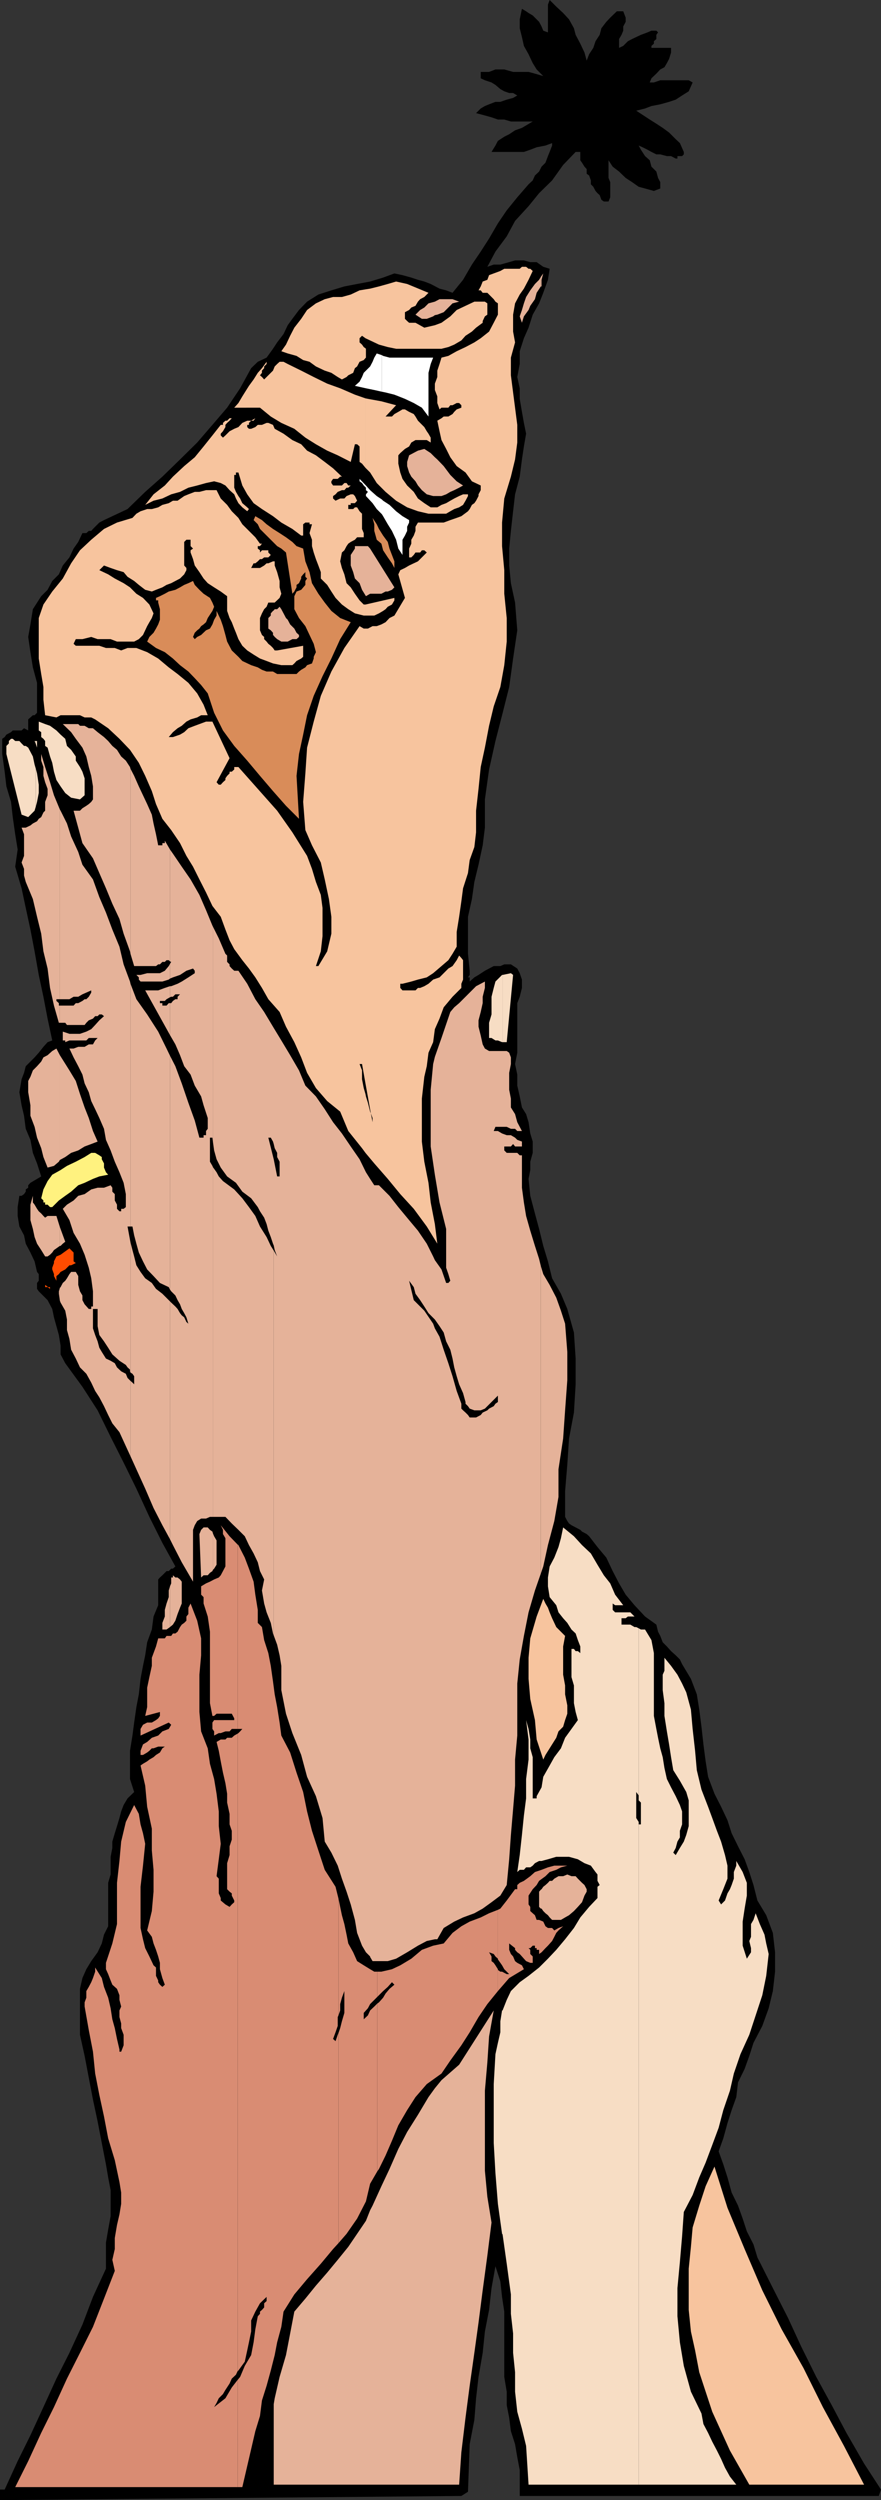 <svg xmlns="http://www.w3.org/2000/svg" width="359.199" height="1018.598"><rect width="100%" height="100%" fill="#333333" stroke="none"/><path d="m239.2 24.7 1-2.602 1.702-2.598.899-2.703 1.699-2.598.7-2.699 2-2.602 1.6-1.699 2.7-2.601h2.602l1 2.601v1.7l-1 1.898V12.5l-.7 1.7-1 1.698V19.5l1.7-.8L256 16.796l1.7-.899 1.702-.8 1.899-.899 2.699-1 1.602-.699h2l.699.7-.7 1v1.698l-1 .899v1l-1 .902v.801h8v1.898l-.8 2.602-.899 1.7-1 1.698-1.703.899L267.602 30l-2 1.898-.7 1.7h1.7l2.597-.899h11.602l1.601.899-1.601 3.601-2.7 1.7-2.601 1.699-2.7.902-3.6 1-3.598.7-2.602 1-3.598.898L262 46.797l2.902 1.902 2.7 1.7 2.597 1.699L272.801 54l2.699 2.7 1.7 1.597 1.6 3.601v1l-.698.7h-1.903v1h-.699l-1.898-1h-1.7l-2.703-.7h-1.597l-2-1L264 61l-2-1-1.598-.703.899 1.703L263 63.598l1.902 1.699.7 2.601 2 2 .699 2.602.898 1.7v2.597l-2.597 1-3.602-1-2.598-.7L257.7 74.2l-2.597-1.699-2.7-2.602-2.601-2-1.7-2.601V72.5l.7 1.7v6.198l-.7 1.7H246.2l-1-.7-.699-1.898-.898-.8-.801-.903-.899-1.7-1-1V73.5l-.703-2-1-.703v-1.899l-.898-1-1-1.601-.7-1v-3.399H234.7l-5.097 5.301-4.5 6.301-5.301 5.2L215.5 84l-5.5 6-3.398 6.297L202 102.5l-3.3 6.2 2.6-.903h2.7l3.602-1 2.398-.7h3.602l2.597.7h2.602l2.699 1.902 2.602.801-.7 4.5-1.902 5.297-1.7 4.3-2.6 4.602-1.7 5.301-1.898 4.297-1.7 5.3v5.2l-1 5.3 1 4.602v4.301l.899 5.297.8 4.5.899 4.402-.898 5.2-.801 5.3-.899 7-1.902 7.2-.8 6.898-.9 8-.698 7.203v6.898l.699 7.2L210 245.5l.902 11.297-1.703 11.5-1.597 11.601-2.903 11.5-2.699 10.5-2.598 11.602-1.703 12.2v11.5l-.898 7.198-1.7 7.899-1.699 7-1 7-1.601 7.203v15.098l.699 6.902v1.7l-.7 1h.7v1.698l1.902-1.699 1.7-1 2.597-1.699 1.703-.902 1.899-1H204l1.602-.7h2.699l2.601 1.7 1 1.902.899 2.598v3.402l-.899 3.598-1 2.601v20.2L210 433.5l.902 4.297v4.5l1 4.402.899 4.5 1.699 2.7 1 3.3.7 4.598 1 3.3v4.602l-1 3.598v3.402l-.7 3.598.7 6.902 1.902 7.2 1.699 6.3 1.699 6.899 1.902 6.3 1.7 6.899 3.597 6.3 2.602 6.2 2.699 9.601.7 10.602V564l-.7 11.5-2 10.598-.7 10.601-.898 10.801V618l.899 1.7.699 1 1 .698 1.7.899 1.902 1 .699.703 1.898 1 1 .898 3.403 4.399 3.597 4.3 2.602 5.5 2.601 5 2.7 4.602 3.597 4.301 4.301 4.598 4.602 3.3.699 2.899.898 1.703 1 2.598 1.703 1.699 1.7 1.902 1.898 1.7 1.7 1.699.902 1.902 3.597 6 2.403 6.297 1 6.203.898 7 .8 7.2.9 6.898 1 6.3 2.6 6.899 2.7 5.3 2.602 5.5 1.699 5.301 2.601 5.301 2.7 5.301 1.898 5.2 1.7 5.3 1.6 6.297 3.602 6 2.7 7.203.898 7.898v7.899l-.898 7.902-1.7 7-2.601 7.2-3.602 6.898-1.699 5.3-1.898 5.301-2.7 5.5-.703 6-1.898 5.301-1.7 5.301-1.699 6.2-1.902 5.3 1.902 5.297 1.7 5.3 1.699 6.2 2.601 5.3 1.899 5.301 1.699 5.2 2.7 5.3 1.6 5.301 6.302 12.5 6.199 12.2 5.3 11.5 6.2 12.5 6.3 11.5 6 11.3 7.2 12.5 6.898 10.598-.898 2.601H211.902v-10.601l-1-5.2-.902-5.3-1.7-5.297-.698-5.5-1-5.102v-5.5l-1-6v-26.601l-.903-6L204 929.5l-2-6.203-1.598 8.902-1 8.899-1.703 8.8-.898 8.7-1.7 9.8-1 8.7-.699 8.8-1.902 9.899-.7 19.402-2.698 1.7L0 1018.597v-4.301h1.902l5.297-11.598 5.203-10.5 5.297-11.5 5.301-11.6 5.3-10.5 5.302-11.5 4.3-11.301 5.297-11.5v-10.598l.903-5.3 1-5.5v-10.602l-1-5.2-.903-5.3-1.699-8.7-1.7-8.8-1.898-8.899L36.2 846.5l-1.699-8.902L32.602 829v-18.703l1-4.399 1.597-3.601 2-3.297 2.602-3.602 1.699-3.601.902-3.598 1.7-3.402v-17.7l1-3.398V756.5l.699-3.602v-2.601l1-3.399.898-2.898 1-3.3.703-2.7 1-2.602L52 732.7l2.7-2.601-1.7-5.301v-11.5l1-6.2.7-5.3.902-6.297 1-5.203L57.3 684l1-5.3.898-4.302.801-5.3 1.902-5.2.7-5.3L64.5 654v-10.5l.7-.8 1-.903 1-1 .702-.7h.899l1-1h.699l1-.898-5.3-9.601L60.901 618l-5.3-11.5-5.2-10.602-5.3-10.5-5.301-10.8L33.6 565l-7-9.602-1.902-3.601v-3.598L24 543.9l-1-3.602-1-3.598-.7-3.402-1.898-3.598-3.601-3.601-.7-1V522.7l.7-.902v-2.7l-.7-.898-1-4.3-1.699-3.602L10.5 506.7l-.7-3.402-1.898-3.598-.703-4.3v-3.602l.703-4.598h.899l1-.699.699-1v-.902l1-.7v-1l.902-1 4.399-2.601L15.1 474l-1.699-4.3-1-5.302-1.902-4.5-.7-5.3-1-4.301L7.903 445l.899-5.3 1-2.602.699-2.7 1.902-1.898 1.7-1.703 1.699-1.899L17.7 426.5l1.703-1.902 1.899-.7-1.9-8.898-1.703-8.902-1.898-8.899-1.7-9.601-1.699-8.899-1.902-8.8-1.7-8-2.6-8.801 1-7-1-6.2-1-7-.7-6.199-1.898-6.3-.7-6-1-7.2V301l1-.703.7-1 1.898-1 .7-.7h3.6l1-.898 1.7.899v-4.5l.902-.801 1-.899h.7l1-1V278.2l-1.7-6.3-1-6.2-.902-6.199.902-5.102 1-6.199 3.399-5.3 2.601-2.602 1.899-3.598L24 234l1.602-3.602 2.699-3.3L30 223.5l1.902-2.703 1.7-3.598h1.597l1-.902h1l.703-.797.899-.902 1.699-1.7 1.902-1 9.598-4.5 7.2-7 7-6.199 7.202-7 7-6.902 6.2-7.2 6-7 5.3-7.898 4.5-8.199 2.7-2.602 3.597-1.699 2.602-3.601L113 139.5l2.602-3.402 1.699-3.598 1.898-2.602 2.703-3.601 3.297-3.399 4.602-2.898 5.3-1.703 5.301-1.598 5.2-1 5.3-1 5.297-1.601 4.602-1.7 3.3.7 3.598 1 2.703.902 2.598.7 2.602 1 3.597 1.898 2.703.699 2.598 1 4.3-5.297 3.602-6.203L196 102.5l3.402-5.3L203 91l3.602-5.3 4.3-5.302 4.598-5.3 1.7-1.598.902-2 1.699-1.602 1-2 1.601-1.601 1-2.7.7-1.699 1-2.601v-1l-2.7 1-3.601.703-2.602 1-2.597.898h-13.2L202 59.297l1-1.899 2.602-1.699 2-1L210 53.098l2.8-1 1.7-1 2.7-1.598h-8.9l-2.698-.8H203l-2.598-.903-3.601-1-2.7-.7L196 44.2l1.7-1 1.702-.699 2.598-1h2l2.602-.902 2.597-.7 1.703-1-1.703-1h-1.597l-2-.699-1.602-.902-2-1.7-1.598-1-2.703-.898-1.699-.8v-2.602h3.402l2.598-1h3.602l3.597 1h6.301l2.602.703 3.398 1-2.7-2.703-1.6-2.598-1.7-3.601-1.898-3.399-.801-3.601-.899-3.598V7.898l.899-4.3 1.699 1 1 .699 1.7 1 2.6 2.601 1 1.899.7 1.703 1.902.7V1.897l.7-1.898 2.699 2.7 2.8 2.597L232 7.898l2 3.602.7 2.7 1.902 3.597 1.699 3.601.898 3.301"/><path fill="#fff" d="m155.7 209.5.5.797 1.902 3.3 1.699 2.7 1.699 3.601.902 3.602 1.7 2.598v-6.2l1-1.699.898-1.902v-1.7l.8-1.699v-1l-2.698-1.601-2.602-2-2.7-2.598-2.6-1.699-.5-.5v6m0-6-2.098-1.402-2.7-2.399-1.703-1.902-2.597-2.7v1l1 .7.699 1 .898.902v1l.801.7-.8 1v.699l2.702 2.902 1.7 2.398 2.097 2.102v-6m.001-43.902 1.5.3 3.6.899 4.302 1.703 3.597 1.7 3.301 1.898 2.7 3.601v-17.8l.902-3.602 1-2.598H158.8l-2.602-.699-.5-.3v14.898"/><path fill="#fff" d="m155.7 144.7-2.098-.7-1 1.7-.7 1.698-1 1.899-2.601 2.601-.7 1.7-1 1.902-1.902 1.7 4.5 1 3.403.698 3.097.7v-14.899"/><path fill="#d98c59" d="m160.8 231.398-1-1.898-1.698-2.402-1.903-2.899-.699-2.699-1.898-1.602-1-3.601v-2.7l-.7-2.597 1.7 2.598.898 1.902 1.7 2.7 1.902 2.597.699 2.703 1 2.598 1 2.601v2.7m-37.199-7.899.898 5.2 1.7 4.398 1 4.5 2.6 4.3 2.602 3.602 2.7 3.398 3.597 2.899L143 253.5l-4.3 6.898-3.598 7.899-3.602 7.203-3.598 8-2.703 7.898-1.597 7.899-1.7 7.902-1 8.899 1 17.5-5.3-5.301-5.301-6-5.301-6.2-5.2-6.199-5.3-6-4.598-6.3-3.601-7.2-2.602-7.898L82 279.098l-2.598-2.801-2.601-2.7L73.402 271l-2.902-2.703-3.3-2.598L63.601 264 60 261.398l.902-1.898 1.7-1.703 1-1.7.898-1.699.7-1.898v-4.3l-.7-2.7v-.902h-.898v-1l1.597-.7 2-1 1.602-.898 2.699-.703 1.902-1 1.7-1 1.699-.7 1.898-.898.703 1.598 1.899 2L83 241.898l2.602 1.7 1 1.902.699 1.7-.7 1.698-1.902 2.899L84 253.5l-1 .898-1 .7-.7 1-.898.699-1 1-.703 1.703.703.898 1-.898 1.598-.8 2-1.903 1.602-.7 1-1.699.699-1.898 1-1.703v-1.899L90 252.5l.902 2.598 1 3.601.7 2.7L94.5 265l2.7 2.598 1.6 1.699 3.602 1.703 2.7.898 1.699 1 1.898.7h2.602l1.699 1h7.902l1-1 .899-.7 1.699-1 .7-.898 2-.703.702-2v-.7l.899-1.898-.899-3.402-1.703-3.598-1.699-3.601-2.598-3.301-1.902-3.598v-5.3l.902-1.899 1.899-.703 1.699-2v-1.598l.7-1-.7-.699v-1.902l-.898.902-.801 1v.7l-.899 1.898-1 .699v1L120 241l-.8.898-2.598-16.8-1.903-1.598-1.699-1-1.7-1.703-1.898-1.899-1.703-1.699L106 215.5l-.898-1.902-1.7-1.7.7-1.601 2.699 1.601 1.898 1.7 2.602 1.902 2.699 1.7 2.602 1.698 2.597 1.899 1.703 1.703 2.7 1"/><path fill="#fff27f" d="m44.102 478.598-3.602.699-2.598 1-3.402 1.601-2.598 1L29 485.5l-2.398 1.7L24 489.097l-2.7 2.699h-.898l-1-1h-1v-.899H17.7v-.8l-.898-.899.898-3.601 1.703-3.399 1.899-2.601 3.398-1.899L27.301 475l3.601-1.703 3.598-1.899 2.7-1.699h1.6l1.7 1 1 .7v.898l.902 1.703v1.7l.797 1.898.903 1"/><path fill="#ff4c00" d="M30.902 514.598 29 515.5h-.7l-1.698 1.7-1.903 1-.699.898-1 .8v1.899l-1-1.899v-.8l-.7-1.899v-.699l.7-1.902v-.7l1-2 1.7-.699 3.6-2.601 1.7 1.699v3.601l.902.7m-11.5 9.602-1-.7v.898h1v-.199m0 .199 1 .7v-.7zm0 0"/><path fill="#d98c73" d="M96.902 1013.297h1.899l5.3-22.797 1.899-6.203.8-6.297 1.9-6 1.702-6.203L112 959.5l1-5.203 1.7-6.297.902-6.203 4.398-7 5.2-6.2 5.6-6.3 5-6 2.2-2.399v-85.601l-.3.703-.9 2.598-1-.899 1-2.699.9-2.602v-3.601l.3-.7V773.5l-.3-1.203-.9-3.598-4.398-6.902-2.601-7.899-2.602-8-2-7.898-1.597-7.902-2.7-7.899-2.601-8.199-3.602-6.902-.699-5.301-1-6.297-1-5.203-.7-5.297-.898-6.3-1-5.2-1.703-5.3-.898-5.302-1.7-1.699v-5.3l-1-6.2-.699-5.3-1.902-5.301-1.7-4.5-2.6-5.098-.298-.203v75.101h1.899l-.899 1-.703.7-.297.199V966l.297-.203 2.602-3.598 1-4.601.699-3.301.902-4.399v-4.5l1.7-3.601 1.898-3.399 2.7-2.601v1.703l-1 .898v1.7l-.9 1-.8.699v.902l-.898 1-1 5.301-.7 5.297-1 5.203-2.601 4.398-1.899 4.5-1 1.2v43.699"/><path fill="#d98c73" d="m96.902 969.598-2.402 3.101-2.598 4.399-4.601 3.601 1-1.699.898-1.902 1.703-1.7 1-1.699 1.7-2.601.898-2 1.7-1.598.702-1.5V706.297l-1.402.8-1 .903h-1.898l-.7.7H90l-1.7 1 .9 3.597.8 4.3.902 4.602 1 4.301.7 4.297v3.601l1 4.602v4.297l.898 2.601v3.602l-.898 2.7v3.597l-1 3.3V769.7l1 1 .898.7v.898l1 2V775l-1 .898-.898 1-1.7-1L90 774.297v-1l-.8-1.899v-6l-.9-1 .9-6.898.8-6.3-.8-7.2v-6l-.9-7.203-1-6-1.698-6.2-.903-6.3L82 705.398l-.7-7.898v-15.203l.7-7.899V667.5l-1.598-7.203-2.703-7-.898 1.703v2.598l-.801 1v1.699l-.898.902-1 .7-.7 1-1 1.898-.902.703h-1l-.7 1h-1.898l-.703 1H64.5l-.898 3.297-1.7 4.601v3.301l-1 4.598-.902 4.3v7.903l-.8 3.598 6-1.598v1.598l-.7 1-.898.699-1.7 1H60l-1.7.902-1 1.7v2.699l11.5-5.301 1 .902-1 1.7-2.6 1-1.7 1.699-2.598.902L60 709.7l-1.7 1-1 2.597V715h1l1.7-1 .902-.703 1-1h.7l1.898-.7h2.7l-1 .7-1 1.703-1.598 1-1 .898-1.7 1-.902.7-1.7 1-1 .699 1.9 8.203.8 8.598L61.902 745v8.898l.7 7.899v8.902l-.7 7.899L60 786.5l1.902 2.598.7 2.699 1 2.601.898 2.7.7 2.601v2.598l1 3.601 1 2.7-1 .902-1-.902-.7-1v-.7L63.602 805v-3.402l-1-.899-1.7-3.601-1.703-3.399-.898-3.601-1-4.598v-16.8l1-8.602.898-8.899-.898-4.3-1-3.602-.7-4.297-1.902-3.602-3.398 6.899-1.899 8-.703 7.902-1 8.899v16.8l-1.898 7.899-2.602 7.902v2.598l.903 2 1 2.601.699 1.7 1.898 1.699 1 2.601v1.899l.703 2.703-.703 1.598v2.699l.703 2.601v1.899l1 2.703v4.297l-1 2.601H48.7V835l-1-4.3-.898-4.403-1-3.598-.7-4.5-1-4.3-1.699-4.399-.902-3.602-2.7-4.3v1.699l-.898 2.601-.703 1.7-1 1.902-1 1.7v2.698l-.699 1.899v1.703l1.7 9.598 1.702 8.8.899 8.899L40.5 853.5l1.902 8.797 1.7 8.902 2.699 8.899L48.699 889l.703 4.297v4.601L48.7 902.2l-1 4.301-.898 5.297v4.5l-1 4.402 1 4.5-4.399 11.301-4.5 11.5-5.3 10.598-5.301 10.5-5.302 11.6-5.2 10.5-5.3 11.5-5.3 10.598h90.702v-43.7"/><path fill="#d98c73" d="m96.902 629.297-3.3-3.399-3.602-4.5.902 1.899V625l1 1.7v11.5l-1 1.898-.902 1.699-.8.902-1.9.801-1.698.898-1.602.7-2 1.199v3.402l1 1v2.598l1.7 5.3.902 6.2v29.101l1 5.2h.699l1-.899H94.5l1 1.899v.699h-8.2l-.698 1v2.601l.699 1v1.7l1.898-1H90l1.902-.7h1.7l.898-1h2.402v-75.101M138 913.898l3.3-3.8 4.302-6.2 3.597-7 1.703-7.199 2.899-5v-68.402l-1.2 1.203-1.699 1.598-.902 2-1.7 1.601v-2.601l1.7-1.899.902-1.699 1.7-1.703 1.199-1.2v-10.3h-1.2l-1.699-1-2.601-1.598-2.7-1.699-1.601-3.602-2-3.601-.7-3.598-.898-4.3-1-3.602-.703-3.399L138 773.5v47.598l.7-2V816.5l.702-2.602 1-2.699v-2.601 11.5l-1 3.402-.703 2.797-.699 2v85.601"/><path fill="#d98c73" d="m153.8 884.7.7-1 2.7-5.5 2.6-6 2.602-6.302L166 859.7l3.402-5.3 4.598-5.301 6-4.301 3.602-5.297 4.5-6.203L191.5 828l3.602-6.203 3.597-5.297 4.301-5.3v-8.903l-1-1.598-.7-1-.898-.699v-1.902l-1-1.7 1.899.7.699 1 1 .902v.297-20.2l-3.598 1.403-3.402 1.7-4.5 1.698-3.398 1.899-3.602 2.703-3.598 4.297-4.3.902-4.602 1.7-4.3 3.601-4.5 2.7-3.4 1.597-4.3 1h-1.7v10.3l2.4-2.398 1.902-1.699 1.699-1.902 1 1-2 1.699-1.602 1.902-1 1.7-1.699 1.898-.7.5v68.402"/><path fill="#d98c73" d="m203 811.2 4.602-5.302 6-3.601-.801-1.598-1.899-1L210 799l-.8-1.902-.9-1-.698-1.7v-2.601l2.398 1.902v.7l.902 1 1 .699.899 1 .8.902.899 1 1.7.7h1v-2.602l-1-1v-1.7l-.7-.699h.7l1-1h.902v1h.699v.7h1v1.699l1-.7 1.601-1.699 1-1 1.7-1.902.898-1.7.8-1.597.9-1 1.902-1.703-1.903.703-1.699 1-.898-1h-1.7l-1-.703-.902-1.899-1.7-.699h-1l-.698-1.902-.903-.797-1-.902v-1.7l-.699-1v-3.601l1.7-2.598 1.6-1.699 1-1.703 2.602-1.899 1.7-1.699 2.699-.902 1.898-1 2.602-.7H226l-2.598.7-2.601 1-2.7.902-1.902 1.7-2.597 1.898-1.7.8-1 .903v1.7H210l-3.398 4.597-2.602 3.3-1 .5v20.2l1 1.402.7 1 .902 1.598 2 2h-1l-1.903-1H204l-1-.7v8.602"/><path fill="#f7ddc4" d="M30.902 308.2v1.698l1.7 2.602 1 1.898.898 2.7V324l-1.898 1.7L29 325l-2.398-1.902-1.903-2.7L23 317.797l-1-3.399-.7-3.601-.898-2.598-1-3.601-1-.7v-2L17.7 301l-.898-.703v-2l-1-.7V294l2.601 1 2 .7L23 297.597l1.7 1.699L26.601 301l.699 2.898L29 305.5l1.902 2.7m-16.3 20.398.5-1.899.699-3.601v-3.399l-.7-4.601-.5-1.899v15.399"/><path fill="#f7ddc4" d="m14.602 313.2-.5-1.7-.7-3.3-1.902-3.602-1-.7h-.7l-1-1-.898-1H6.2l-1-.898h-.7l-.898.898v1l-1 1v3.301L8.8 331.9l2.699 1 2.602-2.602.5-1.7V313.2m.001-10.102.5 1.5v-2.7h-.5v1.2"/><path fill="#f7ddc4" d="M14.602 301.898h-.5l.5 1.2zm190.3 608.399 1.7 12 1.699 12.5v7.902l.898 8v7.899L210 966.5v7.898l.902 8.2 1.899 6.902 1.699 7 1 15.797h44.902v-270l-1-1.598v-10.601l1 1.402v-68.102l-1-.5h-.703l-1.699-1h-3.598v-2.601h1.7l.898-.7h2.7l-1.7-1.699h-6.2l-1-1v-2.601l1 .703h3.302l-3.301-4.3-2-4.602-2.602-3.301-2.597-4.297-2.7-4.602-3.601-3.398-3.301-3.602-4.398-3.601-.903 4.402-1 3.598-1.699 4.3-1.898 3.602-.7 4.5v3.598l.7 4.402L226.8 654l.898 2.898 1.903 2.399 1.699 1.902 1.699 2.7 1.7 1.601.902 2.7 1 2.597v2.703l-1-.8h-.903l-.699-.903h-1v11.5l1 3.402v7.2l.7 3.601.902 3.297-2.602 3.601-2.598 3.602-1.703 4.297-2.699 3.601-1.898 3.399-2.602 4.601-.7 4.301-2 3.598v.902h-1.6v-16.8l-1-3.602v-3.598l-.7-4.3-1-3.602 1 7.902v8.2l-1 7.898v7.902l-.898 7-.801 7.899-.899 8.199-1 6.902 1-.902h1.7l.898-1h1.7l1-.7.902-1 1.699-.898h1l2.601-.699 3.399-1h5.2l3.602 1 2.699 1.598 2.601 1 1.899 2.601.8 1v2.598L244.5 768l-.898.7v4.597l-3.403 3.601-3.597 4.301L234 785.5l-3.598 4.598-3.601 4.3-3.399 3.602-3.601 3.598L215.5 805l-3.598 2.598-3.601 3.601-1.7 3.598-1.699 4.3v91.2m0-91.199h-.203L204 823.5v4.5l-1 4.297-1 4.601-.7 12.2v24l.7 12.3 1 12.5 1.7 12.2.202.199v-91.2m0-394.499h1.7l2.597-27.399-.898-.699-3.399.7v27.398"/><path fill="#f7ddc4" d="M204.902 397.2h-.203L202 399.897l-.7 2.602-.898 3.598v7.199l-1 3.402v6.2h1l1.598 1h1l1.7.699h.202v-27.399m55.5 615.099H300.2l-2.597-3.297-2-3.602-1.602-3.601-1.7-3.399-1.898-3.601-1.703-3.598-1.898-3.601-.801-4.301-4.3-8.899-2.9-10.5-1.6-9.601-1-10.598v-11.5l1-10.601.902-10.5.699-9.899 3.601-6.902 2.7-7.2 2.597-6 2.703-7.199 2.598-7 1.902-7.199 2.7-7.902 1.597-7 2.703-7.899L305.5 829l2.602-7.902 2.699-8.2 1.601-7.898 1-8.902-1-4.301-.703-3.598-1.898-4.3-1.7-4.399-.902 2.7-1 1.698v5.2l-.699 1.699.7 2.902v1.7L304.5 798l-1.7-5.3v-9.802l.802-5.3.898-5.301v-5.2l-1.7-4.398-2.6-4.5v1.899l-1 2.601v2.7l-.9 2.601-.698 1.7-1 1.698-1 2.899-1.602 1.601-1-1.601 1.902-4.598 1.7-4.3v-5.301l-1-4.301-1.602-5.5-1.7-4.399-1.898-5.199-1.703-4.601-2.699-7-1.898-7.899-.7-7.902-1-8.899-.703-7.898-1.898-7-1.7-3.602-1.902-3.601-2.597-3.598-2.7-3.3v5.3l-.703 1.598v6.3l.703 5.301v5.2l1 6.3.899 5.301.8 5.2.899 5.3 2.7 4.301 2.6 4.598 1 3.402V744l-1 3.598-1 2.699-1.6 2.601-1.7 2.899-1-1 1-1.899.7-2.601 1-1.7v-2.699l.902-2.601V738l-.903-2.602-1.699-3.601-1.898-3.598-1.7-3.402-1-4.5-.703-4.399-1-3.601-.898-4.297-.7-3.602-1-5.3V673.5l-1-5.3-2.601-4.302h-1.7l-.898-.5V733.5l.899.898v8.899h-.899v-1 270"/><path fill="#f7c49e" d="m230.402 666.5-.8 4.297v11.5l.8 4.402v3.598l.899 4.5v3.402l-.899 2.598-.8 2.703-1.903 1.898-.898 2.602-1.7 2.7-1 1.597-1.699 2.703-.902 1.898-2.7-8.199-.698-7.902-1.903-8.598L215.5 684v-8.602l.7-7.898 2.6-8.902 2.7-7.2.902 1.899 1 1.703.7 1.898 1 2.399.898 1.902.8 1.7 3.602 3.601M352.3 1012.297h-46.8l-7.898-13.899-7.2-15.8-2.703-8.2-2.597-7.898-1.7-8.902-1.703-7.7-.898-8.8v-16.801l.898-8.899.703-7.898 2.7-8.902 2.597-7.899 3.602-8 5.3 16.801 7 16.797 7.2 16.8L318.699 949l8.903 15.797 7.898 15.902 8.602 15.801 8.199 15.797M149 469.7l3.602 4.3 5.5 6.297 5.097 6.203 5.5 6 5.301 7.2 4.3 7-1-8-1.698-8.802-.903-8-1.699-8.601-1-8.2v-17.5l1-8.898 1-4.3.7-5.5 1.902-4.301.699-5.301 1.898-4.297 1.703-4.602 3.598-4.3 3.602-3.598v-1.703l.699-1.7V391.2l-.7-.902-.902-1-1 1.902-1.699 2.399-1.7 1-1.898 1.902-1.703 1.7-2.597.898-1.903 1.699-1.699 1-1.7.703h-.898l-1 1h-5.3l-.903-1v-1.703h.903l3.597-.899 2.703-.8L174 398.2l2.602-1.699 3.398-2.902 2.8-2.399 1.7-2.601 1.7-2.899v-6l1-6.199.902-6.3.699-5.302 2-6.199.699-5.3 1.902-5.301.7-6v-8.801l1-8.899.898-8.898 1.7-7.902 1.702-8.899 1.899-7.902 2.699-7.899 1.602-8.898 1-9.602v-9.601l-1-9.899v-9.601l-.903-9.797v-9.602l.903-9.8 2.699-8.899 1.699-7 .902-6.902v-7.2l-.902-7-.8-6.199-.9-7V145.7l1.7-6.199-.8-4.402V128.2l.8-4.601 1.902-3.598 1.7-2.402L215.5 114l1.7-3.602-1-.898h-.7l-1-.8h-1.7l-.898.8h-6.3l-1.602.898-2.7 1-1.898.7L198.7 114l-1.898.7-.801 2-.898 1.597H196l.8 1h1.9l2.6 2.601.7 1 1 .7v4.601l-1.7 3.301-1.898 3.598-3.402 2.699-2.598 1.703-3.601 1.898-3.602 1.7-3.398 1.902-2.801.7-.8 2.597-.9 2.703v2.598l-1 2.699v2.601l1 2.602v2.7l.9 2.597.8-.7h2.8l.802-1h.898l1.7-.898h1l.902.899v1l-1.903.699-1 1-.699.902-1.7 1h-1.898l-.902.7-1.7 1 .9 4.3.8 3.598 1.902 3.601 1.7 3.399 2.597 3.601 3.602 2.602 2.601 3.598 3.598 1.699v1.902l-.898 1.7v.699l-1 1.902-.7 1-1 .7-.902 1.698-.7.899-2.698 2-1.903.703-2.597.898-2.7 1h-10.5l-1 1.7v1.699l-.703 1.902-1 1.7v1.601l-.898 2v3.598h.898l1-1 .703-1h1.899l.699-.899h1l1 .899-2.7 2.699-.898.902-1.703.801-1.898.898-1.7 1-1.902.899-.797 1.703 2.7 9.598-4.301 7.199-2 1-1.602 1.703-1.699.898-1.898.7h-1.7l-1.902 1h-1v185.3l2.2 12.2.702 1.902v1.7l-.703-3.602-.297-.7-.902-3.601-.8-2.598-.2-1v24m0-23.999-.7-2.403-.698-3.598v-3.601l-1-2.598h1l1.398 7.898v-185.3h-.7l-1.698-1-6.2 8.902-5.3 9.598-4.301 9.902-2.899 10.5-2.703 10.598-.699 10.5-.898 11.601.898 11.5 2.7 6.2 3.6 7 1.602 6.898 1.7 8 1 7.203v6.898l-1.7 7.2-3.601 6h-1l2-6 .699-6.2v-11.5l-.7-5.3-2-5.301-1.6-5.297-2-5.3-6-9.602-6.2-8.801-7.898-8.899-7.903-8.898H95.5v1l-1 .898h-.898v.7l-1 1-.7 1v.699l-1 .902-.902 1h-.8l-.9-1 5.302-9.8-7-14.899H84l-2.7 1-1.898.7-2.601 1-1.7 1.597-1.699 1-2.902 1h-1.7l1.7-2 1.902-1.598 1.7-1L76 294l1.7-.902 2.702-.801 1.598-.899h2.7l-1.7-4.3-2.598-4.598-3.601-4.3-4.399-3.602-3.601-2.7-4.301-3.601-4.5-2.598L55.602 264H52l-2.598 1-2.601-1h-3.602l-2.699-.902h-9.598l-.902-.801.902-1.899h2.7l3.597-.898 2.602.898h5.3l2.598 1h7l1.903-1L58.3 258.7l.898-1.902.801-1.7.902-1.597 1-1.703.7-1.899-1.7-3.601-2.601-2.7-2.7-1.699-2.6-2.602-2.598-1.7-3.601-1.898L44.1 234l-3.601-1.703 1.902-1.899 2.7 1 2.597.899 2.703.8L52 235l2.7 1.7 1.902 1.597 2.597 2 2.703.703 1.7-.703 2.597-1 1.703-1 1.899-.7 1.699-.898 1.902-1 1.7-1.699.898-1.703v-.899l-.898-1v-9.601l.898-.899h1.7v2.602l1 1-1 .7v.898l1 2.699.702 2.601 1.899 2.7L83 235.699l1.7 1.899 2.6 1.699L90 241l2.602 1.898v6l1 2.899.898 1.703 1 2.598.7 1.699 1 2.601 1.6 2.7 2 1.902 2.602 1.7 2.598 1.597 2.7 1 2.6 1 3.4.703h4.5l.8-.703.902-1 1.899-1 .8-.7v-4.5L113 265h-1l-.7-1-.898-.902-1-.801-.703-.899-1-1v-.898l-.898-.8-.801-1.903v-5l.8-1.899.9-1.699 1-1 .702-1.699H112l2-1.902.7-1.7-.7-2.601v-2.598l-1-3.601-1-2.7V228.7h-.7l-1.898.801h-.703l-1 .898-1.699 1h-3.598l1-1.898h.7l1-.8.898-.903h.8l.9-.7h1.702l1-1-1-1v-.898h-2.601l-.801.899v-.899l-.898-.699v-1H106l.8-1h-.8l-1.898-2.602-5.301-5.3L97.199 211l-2.699-2.703-1.898-2.598L90 203.098l-1.7-3.399H84l-2.7.7h-1.898l-2.601 1-1.7.699L72.403 204H70.5l-1.7 1-2.6.7-1.7 1-2.598.698H60l-2.7.899-1.698 1L54 211l-6.3 1.898-5.298 2.602-5.203 4.398-4.597 4.301L29 229.5l-3.398 6.2L21.3 241l-3.602 5.297-1.898 5.5v16.5l1 6.3.898 5.301v5.2l.703 6.3 4.598.899 1.7-.899h7.902l1.898.899h2.7l1.6.8 5.302 3.602L48.699 301 53 305.5l3.602 5.297 2.597 5.3 2.703 6.2 1.7 5.3 2.597 6 3.602 4.602 3.601 5.301L76 348.7l2.7 4.398 2.6 5.199 2.7 5.3 2.602 5.5L90 373.5l1.902 5.2 1.7 4.398 1.898 3.601 3.3 4.5 2.7 3.399 2.602 3.601 2.699 4.301 2.601 4.598 4.598 5.199 2.602 6 3.398 6.3 2.8 6.2 2.4 6.3 3.6 6.2 4.602 5.3 5.297 4.301 3.301 7.899 5.602 7 1.398 1.902v-24"/><path fill="#f7c49e" d="M149 250.797h3.602l1.898-.899 1.7-1 1-.699.902-1 1.699-.902 1-1.7v-1l-11.801 2.7v4.5m0-4.5h-.7l-1.698-1.7-1.903-2.699-1.699-2.601-1.7-1.7-.898-3.597-1-2.602-.703-2.699.703-3.601 1-.899.899-1.699.699-1 1-.703 1.7-.899.902-1h2.699V217.2l-.7-1.699v-6.203l-1-1-1-1.598h-.902l-.699.7h-2v-1.7h1v-.7h1.7l.902-1-.903-1.902-.699-.7h-1l-1.7.7-.898 1H138.7l-1.898.902-1-.902v-1l1-.7.898-1 1.703-.699h1l.899-1H142l1-.902h-1l-.7-1h-.898l-1 1h-3.601l-.7-1v-.7l.7-1h1.898l1-.898h.703l-3.601-3.402-3.399-2.598-3.601-2.699-3.602-1.902-2.398-2.598-3.602-1.703-3.597-2.598-3.602-2-.7-1.601-1.898-.801h-.703l-1.898.8h-1.7l-1 .903-1.699.7h-.902l-.7-.7v-.902h.7v-.801l.902-.899h1l.7-1-1.7 1h-1.601l-2 .899L97.199 174l-1.699.7-1.898 1-1.7 1.698-1 .899-.902-.899v-.699l.902-1 1-1.699v-.902l.7-.801 1-.899.898-1h1-1.898l-1 1h-.7l-1 .899v.8H90l-3.398 4.301-3.602 4.5-3.598 4.399-4.3 3.601L70.5 194.2l-3.3 3.598-4.598 3.601-3.403 4.301 3.403-1.7 3.597-.902 3.602-1.7 3.601-1 3.399-1.699 3.601-.902 3.598-1 3.3-.7 2.7.7 1.902 1 1.7 1.902 1.898 1.7.7 1.699 1 1.902 1.6 1.7 2 1.597.7-.899-.7-.699-2-1.699-.898-1.902-.703-1-1-1.7-.699-1.699V193.5h.7v-1h1l1.6 5.297 2 3.601 2.602 3.602 3.399 2.398 4.5 2.899 3.398 2.601 4.5 2.602 3.602 2.7h.8v-4.602l.899-.7h1.7v.7h1l-1 3.601 1 2.7v2.601l.702 2.598.899 2.699 1 2.601 1 2.7v2.601l2.601 2.598 1.7 2.703 1.699 2.598 2.601 2.699 2.598 1.902 2.7 1.7 3.6.898h.7v-4.5m0-55.699 1.902 1.902 2.7 4.297 3.597 3.601L161.5 204l4.5 2.7 4.402 1.597 4.297 1h7.203l1.7-1 1.597-.899 2-.699 1.602-1 1-1.699 1-1.902v-.7h-2l-1.602.7-2 1-1.597.902-1.7 1-1.902.7-1.7 1h-2.698L173 205l-2.598-1.902-1.703-2.7-2.699-2.601-1.898-2.7-.903-2.597-.797-3.602V185.5l.797-.902 1.903-1.7 1.699-1 .898-1.601 1.703-1H174l1.602 1v-2l-.903-1.598-.699-1-1-1.699-1.7-1.703-.898-.899-1-1.699-.703-1-1.898-.902-1.7-1h-1l-1.699 1-1.601.902-1 1h-2.602l4.301-4.601-6-1.598-5.5-1-1-.203v28.3"/><path fill="#f7c49e" d="m149 162.297-4.3-1.5-6-2.598-5.298-1.902-5.5-2.7-5.101-2.597-5.5-2.703-1.7-.899H114l-1 .899-1 1-.7 1.703-1.898 1.898-.703.7-1 1-.898-1-.801-.7.8-1V151l.9-1v-.703l1-1v-.899L106.8 150l-1.698 1.898-1.7 2.7-1.902 2.601-1.7 2.7-1 1.601-1.6 2.7-1.7 1.898H106l4.402 3.601 4.297 2.598 5.301 2.402 4.5 3.598 4.3 2.703 4.602 2.598 4.297 1.902 5.301 2.7 1.7-7.2h.902l1 .898v6.301l1 .7 1.398 1.699v-28.301m0-16.399.2-.199v-3.601l-.2-.2v4"/><path fill="#f7c49e" d="m149 141.898-.7-.5-.698-1-1-.898v-1.703l1-1 1.398 1v-19.899l-2.398.399L143 120l-3.598 1h-3.601l-3.399.898-3.601 1.7-3.602 2.699-2.398 3.601L120 133.5l-1.7 3.297-1.698 3.601-1.903 2.7 2.602.902 3.601 1 2.7 1.7 2.597.698 2.602 1.899 3.601 1.703 2.7.898 2.597 1.7 1.703 1 1.899-1 .699-.7 2-1 .7-1.898.902-.703 1-1.899 1.699-.699.699-.8v-4m0-4.102 1.902.902 3.598 1.7 3.602 1 3.398.699H180l2.8-.7 2.4-1 2.902-1.699 1.699-1.902 2.601-1.7 1.7-1.597 2.699-2v-.703l.898-1.899 1-.699v-4.601l-1-.7h-4.297l-7.203 3.399-2.597 2.601L180 131.5l-2.7 1-4.3 1-3.598-2h-2.601l-.801-.703-.898-.899V127.2l1.699-.902.898-1 1.703-.7 1-1.699.899-1L173 121l1-1 .7-.703-8.7-3.598-4.5-1-3.398 1-3.602 1-3.598.899-1.902.3v19.899"/><path fill="#e5b299" d="m24.402 529.898.297.801L26.602 534l.699 3.598v4.3l1 3.602.699 4.398 1.902 3.602 1.7 3.598 2.597 2.601 2 3.598 1.602 3.402 1.699 2.598 1.902 3.601 1.7 3.602 1.699 3.398 2.898 3.602L52 590.7l1.2 2.597v-30.7l-1.2-1.199-.7-1.699-1.898-1-1.703-1.601-.898-1.7-1.7-1-1.902-.898-1.699-2.703-1-1.7-.7-2.597-1-2.602-.898-2.699v-7.902h1.899v7l.699 3.601 1.902 2.602 1.7 2.598 1.699 2.699 2.898 2.601 2.602 1.7.699 1 1 .902v.7l.2.5v-53l-1.2-6.5h1.2v-98.903l-.2-.899-2.598-7L48.7 385.7l-2.898-7-2.602-6.902-2.7-6.298-2.598-7.203-4.3-6-1.7-5.2-2.902-6.3-1.7-5.297-2.6-5.203-.298-.5v77.3h3.899l1.699-1h1.902l1.7-1 1.597-.699 2-.898v.898l-1 1.7-1 1H34.5l-.898.699-1.7.902h-1l-.902 1h-5.598v7h2.2l.699.899H34.5l.7-.899 1-1 1.702-.699.899-1h1l.699-.703h1l.902.703-1.902 1.7-1.7 1.898-1.6 1.699-2 1-2.598.902H28.3l-2.7-.902v3.601h1v.7l1.7-.7h6.898l1-1H39.8l-1 1-.899 1.602H36.2l-1.699 1h-2.598l-1.902.7h-1.7l1.7 3.597 1.902 3.601 1.7 3.399.898 3.601L36.2 445l1 3.598 1.6 3.3 1.7 3.602 1.902 4.398.797 4.5 1.903 4.301 1.699 4.598 1.898 4.3 1.703 4.301.899 4.602v5.297l-.899.703h-1v1H48.7l-1-1v-1.703l-.898-1.7V486.5l-1-1v-1.602l-.7-1-2.699 1h-2.601l-2.602.7-2.7 1.902-2.598.7L30 489.097l-2.7 1.699-1.698 1.703 2.699 4.598 1.699 5.2 2.602 4.402 1.898 4.5 1.7 5.301 1 4.297.702 5.3v6.2H37.2v1h-1l-1.699-1.899-.898-1.699v-1.902l-1-1.7-.7-2.597v-3.602l-1-1.699H29l-.7.899-1 1.699-.698 1-1 .902-.903 1.7-.297.3v5.2"/><path fill="#e5b299" d="M24.402 524.7 24 526.097v1l.402 2.8V524.7m0-17.102h.297l.903-.899 1-.8-2.2-6v7.699"/><path fill="#e5b299" d="m24.402 499.898-1.402-4.5h-3.598l-1 .7-.703-.7-.898-1-1-.898-.7-1-1-1.703-.699-.899V487.2l-1 3.598v6.3l1 3.602.7 3.301 1 2.7 1.699 2.597 1.601 2.601h1l1-.699.899-.902.699-1 1-.7 1.402-1v-7.699m0-27.301 2.2-1.2L29 469.7l2.902-1 2.598-1.601 2.7-1 2.6-1-1.898-4.301L36.2 455.5l-1.699-4.3-1.898-5.5-1.7-5.302-2.601-4.3-2.7-4.301-1.199-1.899v42.7m-.001-42.7L23 427.2l-1.7 1-1.898 1.7-1.703.898-.898 1.703-1.7 1.898-1.699 1.7-1 2.601-.902 1.7v4.6l.902 5.297v4.3l1.7 4.5 1 4.403 1.699 4.297.898 3.601 1.703 4.301L22 475l2-1.703.402-.7v-42.699m0-20.198H24v-1l-1-.903v-.7h1.402v-77.3L22 324l-1.598-5.3-2-6.2-1.601-5.3v2.698l.898 2.602v3.598l.703 2.601 1 2.7V324l-1 2.7v3.597L17.7 331l-.898 1.898-1 .7-.7 1-1.699.902-1 .797-1.902.902H8.8l1 2.7v8.8l-1 2.7 1 2.601v2.7l.7 2.597 2.902 7 1.7 7.203 1.699 6.898.898 7.2 1.703 7 1 7.902L22 409.7l2 7h.402v-7M53.2 593.297l2.402 5.3 3.597 7.903 3.403 7.898 3.597 7 3.102 5.7v-96.899l-3.102-3.101-2.597-2-1.7-2.399-2.703-1.902-1.898-2.598-1.7-2.699-.902-3.602-.699-2.601-.8-3.098v53l.8.5.7 1V564l-.7-.703-.8-.7v30.7"/><path fill="#e5b299" d="M53.2 499.7h.8l.7 3.597.902 3.402 1 3.598 1.699 3.601L60 517.2l2.602 2.7 2.597 2.8 3.602 1.7.5 1v-95.301l-1.399-2.899-3.402-6.902-4.5-7-4.398-6.2-2.403-6.3V499.7m.001-111.102 1.5 5h8.902l.898-.7h.7l1-1h1l.702-.699h.899l.5.5v-45.601l-2.102-3.598v1h-1v.898H64.5l-.898-4.5-1-4.398-.7-3.602-1.902-4.3L58.3 324l-1.698-3.602-1.903-4.3-1.5-2.899v75.399"/><path fill="#e5b299" d="m53.2 313.2-.2-.7-1.7-2.602-1.898-1.699L47.7 305.5l-1.898-1.602-1.7-2-1.699-1.601-2.601-2-1.899-1.598H36.2l-1.699-1h-1.898l-.7-.699h-6.3L29 298.297 30.902 301l2.7 3.598 1.597 3.601 1 4.301 1 3.598.703 4.3v5.301l-.703 1-1 .899-1 .699-1.597 1-1 1H30l3.602 13.203 4.3 6.2 2.598 6 2.7 6.198 2.6 6.301 2.9 6.2 1.702 6L53 387.597l.2 1v-75.399m16.1 349.7 1.2-1 1-1.601.902-2.7 1-2.597.7-1.703v-8.899l-.7-.898-1-.8H71.5l-1-.903v.902h-.7v2.399l-.5 1.199v16.601"/><path fill="#e5b299" d="M69.3 646.297 68.8 648v2.7l-.898 2.597-.703 2.601v2.7l-1 2.601v2.7h1.703l1.399-1v-16.602m-.001-19.199 1.2 2.402 3.602 7 4.597 7.898v-21.101l.703-1.899 1-1.699 1.598-1h2l1.602-.699H86.8V475.5l-.2-.5-1-1.703V463.5h1l.2 1.598V377.5l-.2-.402-2.6-6.301-2.7-6.2-3.6-6.3-3.598-5.2-3.602-5.3-1.2-1.7V391.7l.5.2-.5.8v6l1.2-.5 2.902-1L76 395.5l2.7-.902.702.902v1l-2.601 1.7-2.7 1.698-1.699.899-2.601 1h-.5v4.5l.5-.2h.699l1-1h1.902l-1 1v1H71.5l-1 .7-.7.902h-.5v13l2.2 3.801 1.902 4.398 1.7 4.5 2.597 3.399 1.703 4.5L82 446.699l1 3.598 1.7 5.203v4.398l-.7.899v1.703h-1v1h-1.7l-1.898-7-2.601-7.203-2.7-7.899-2.601-7-2.2-4.3v95.3l.5.7 1.7 1.699.902 1.902 1 1.7.7 1.898 1 1.703.898 1.7.8 2.597-.8-.7-.898-1.898-1-.8-.7-.899-1-1.703-.902-1-1.7-1.598-.5-.5v96.899"/><path fill="#e5b299" d="M69.3 408.7h-.5l-.898 1H66.2v-1h-1v-.903h2l.703-.7 1.399-.8v-4.5l-2.102.703-2.699 1h-5.3l10.1 18.2v-13m-.001-16-.5.898-1.6 1.902-2 1H60l-2.7.7h-1.698l1 1v.898l.699.8h8.898l2.602-.8.5-.399v-6M86.8 639.598l.5-.5 1-1.598v-9.902l-1-1.7-.5-1.199v14.899"/><path fill="#e5b299" d="m86.8 624.7-.198-.7-1-.703-.903-1H83l-1 1-.7 1.703.7 17.7 1-.903h1.7l.902-1 1-.7.199-.5V624.7M86.8 618h5.102l2.598 2.7 2.7 2.597 2.6 2.601 1.7 3.602 1.902 3.398 1.7 3.602.898 3.598 1.7 3.402-.9 4.5.9 5.297 1 3.601 1.702 4.301.899 4.301.3.797V509.5l-1.199-1.902L108.7 504l-2.7-4.3-1.898-4.302-2.602-3.601-2.7-3.598-3.3-3.601-4.598-3.399-1.703-1.902-.898-1.7-1.5-2.097V618"/><path fill="#e5b299" d="m86.8 465.098.5 3.601 1 3.598 1.7 3.402 2.602 3.598 3.597 2.601 2.602 3.602 3.601 2.7 2.7 3.597.898 1.703 1.7 2.598 1 2.601.702 2.7 1 2.601.899 2.7.3.698v-35.101l-2.199-8.797h1l.899 1.598.3 1v-47.301l-.3-.5-3.602-6-3.597-5.2-3.301-6.3-3.602-5.297H95.5l-1-.902-.898-1v-.7l-1-1v-2.601l-.7-.7-2.703-6.3-2.398-4.797v87.598m24.801 547.199h39.3V900.5l-1.703 4.297-3.597 5.3-3.602 5.301-4.3 5.301-4.298 5.2-4.601 5.3-4.301 5.301-4.5 5.297-1.7 8.902-1.698 8.801-2.602 8.898-2 8.7-.398 2.402v32.797m0-346 1.398 3.8 1 4.301.7 4.301v9.899l1.902 9.601 2.597 7.899 3.602 8.902 2.398 8.898 3.602 7.899 2.699 8.902.902 9.598 2.7 4.5 2.597 5.3 1.703 5.301 1.899 5.301 1.699 5.2 1.7 6.3.902 5.301 2 5.2 1.597 2.698 1.703 1.7v.199-317l-1.703-2.7-2.597-5.3-3.602-5.2-3.598-5.3-3.601-4.598-3.399-5.3-3.601-5.2-4.301-4.402-2.598-6.2-3.601-6.199-3.602-6-3.097-5.101v47.3l.398 1.7 1 1.902v1.7l1 1.898v6h-1l-1.398-7v35.101l.398 1.899 1 2.601-1.398-2.398v156.797m0-407.297.398.5 1 .898 1.7 1h2.6l1.9-1h1.702l1-.898v-.8l-1-.903-.902-1.7-1.7-1.699-1-1.898-.698-.703-1-1.899-.903-1.699-.699-1-1 1h-1l-.398.5V259m0-10.3-.301.198-.899 1v.899l-1 1v4.3l1 .7.899 1v.902l.3.301v-10.3m39.301 763.597h26.399v-161.5l-2.602 3.601-4.297 7.2-4.402 7-3.598 6.902-3.601 8.2-3.301 7-3.598 7.898-1 1.902v111.797m0-215 1 1.703h6.2l3.398-1 4.5-2.602 4.402-2.699 3.598-1.902 3.3-.7V541.2l-.698-1.902L173 534l-4.3-4.3-1.9-7.903 1.9 2.601.702 2.7 1.899 2.601 1.699 2.598 1.7 2.703 2.6 2.598v-24.2l-.698-1.5L174 506.7l-3.598-5.3-3.601-4.301-4.399-5.301-3.601-4.598-4.301-4.3h-1.898l-1.7-2.602v317m0-555.4h4.598l1.7-.898h.902l1.699-.703 1-1-9.899-15.797v18.398m0-18.398-.902-1h-5.3v1l-1.7 2.598v4.3l1 2.7.7 2.601 1.902 1.899 1 2.699 1.597 2.601 1.703-1V223.5"/><path fill="#e5b299" d="M177.3 1012.297h9.9l.902-13.2L189.8 985l1.699-13 1.902-13.402 1.7-12.301 1.699-13.2L198.699 919l1.703-13.5L198.7 895l-1-10.602v-32.601l1-11.5.703-10.598 1.899-10.601-14.102 22.101-7.2 6.301-2.7 3.297v161.5m0-222.199h1l2.602-4.598 4.297-2.602 3.602-1.699 4.601-1.699 3.399-1.902 3.601-2.598 3.598-2.703 2.602-4.297 1-10.5.699-9.902.898-10.5.801-9.598v-10.602l.902-9.8v-21.2l1-9.8 1.7-9.598 1.898-9.602 2.602-8.898 2.398-6.902V515.797l-.7-2.899-1.698-5.3-1.903-6.2-1.699-6-.898-5.5-.801-6V470.7h-.899l-1-1h-4.3l-1-1v-1.601h2.699l.898-1 .801 1h2.8v-2l-1.898-.7-.902-.898-1.7-1h-1.698l-1.903-.703-1.699-1h-1.7l.7-1.7h4.602l1.699.801H210l.902.899h1.899l-1.899-3.598-.902-3.3-1.7-2.7v-3.601l-.698-3.598v-6.902l.699-3.598v-2.703l-.7-1.899-1-.699h-7.199l-1.703-1-.898-1.699-.801-3.602-.898-3.601V415.7l.898-3.402.8-3.598v-2.601l.9-3.598v-2.602l-1.7.899-1.898 1-1.7 1.703-1.601 1.598-3.602 3.601-2 1.7-1.597 1.898-3.602 10.6-2.7 7.7v48l1.9 11.3 2.702 10.801V516.5l.899 2.598.8 2.699-.8.902h-.899L180 517.2l-2.7-3.8v24.199l1.9 2.699 1.702 2.601 1 3.602 1.7 3.398.898 3.602.7 3.598 1 3.601 1 3.301 1.6 3.598 1 3.601v.7l1 1 .7 1 1.902.699H196l1.7-.7 5.3-5.3v2.601l-1 .7-.7 1-1.898 1-.703.699-1.898.902-.801 1-1.898 1H191.5l-.7-1-1-1-1-.902-.698-.7v-2l-1.903-5.199-1.699-6-1.7-5.3-1.898-5.5-1.703-5.301-1.898-3.399v248.899"/><path fill="#e5b299" d="m177.3 430.598-.698 2.902-1 10.5v23.098l1.699 11.5v-48m-.001-228.5h2.7l1.902-.7 1.7-1 1.597-.699 2-1 1.602-.902-2.602-1.7-2.597-2.597-2.7-3.602-2.601-2.699-1-.902v15.8"/><path fill="#e5b299" d="m177.3 186.297-1.698-1.7-2.602-1.699-2.598.7-3.601 1.902-.801 2.7v1.698l.8 2.602.9 1.7 1.702 1.898 1 1.699 1.598 1.902 2 1.7 2.602.699h.699v-15.801m-.001-57.899 1-.199 2.602-1 1.899-1.902 1.699-1.7 2.7-.699-2.7-1h-5.3l-1.9 1v5.5"/><path fill="#e5b299" d="m177.3 122.898-2.6.7-1.7 1.699-1.7 1-1.898 1.902 2.598 1.7h2l2.602-1 .699-.5v-5.5M220.5 777.598h.3l.7 1 .902.902 1 .797.7.902 1 1h3.597l1.703-1 1.598-.902 2-1.7 1.602-1.699L237.3 775l1-2.703.898-1.598v-1L238.3 768l-1-.902-1.7-1.7-.902-1H233l-1.7-.699-1.698.7h-1.903l-1.699 1-.898.898h-1l-.7.8-1 .903-.902.7-.7 1-.3.198v7.7m0-7.7-.7.801v6.2l.7.699v-7.7m0-128.8 1-2.899 1.902-8.699 2.598-9.8 1.7-9.802v-11.3l1.902-12.5.8-11.5.899-12.301v-11.5l-.899-11.5L228.7 534l-1.898-5.3-2.7-5.2-2.601-4.402-1-3.301v125.3M220.5 116.7h.3V114l.7-2.602-1 1.399v3.902"/><path fill="#e5b299" d="m220.5 112.797-.7 1.203-1.698 1.7-1.903 2.597L214.5 121l-.898 2.598-.801 2.699-.899 2.601.899 2.602.8-2.602 1.899-2.601.7-1.7 1.902-2.699.699-2.601 1.699-2.598v-3.902"/></svg>
